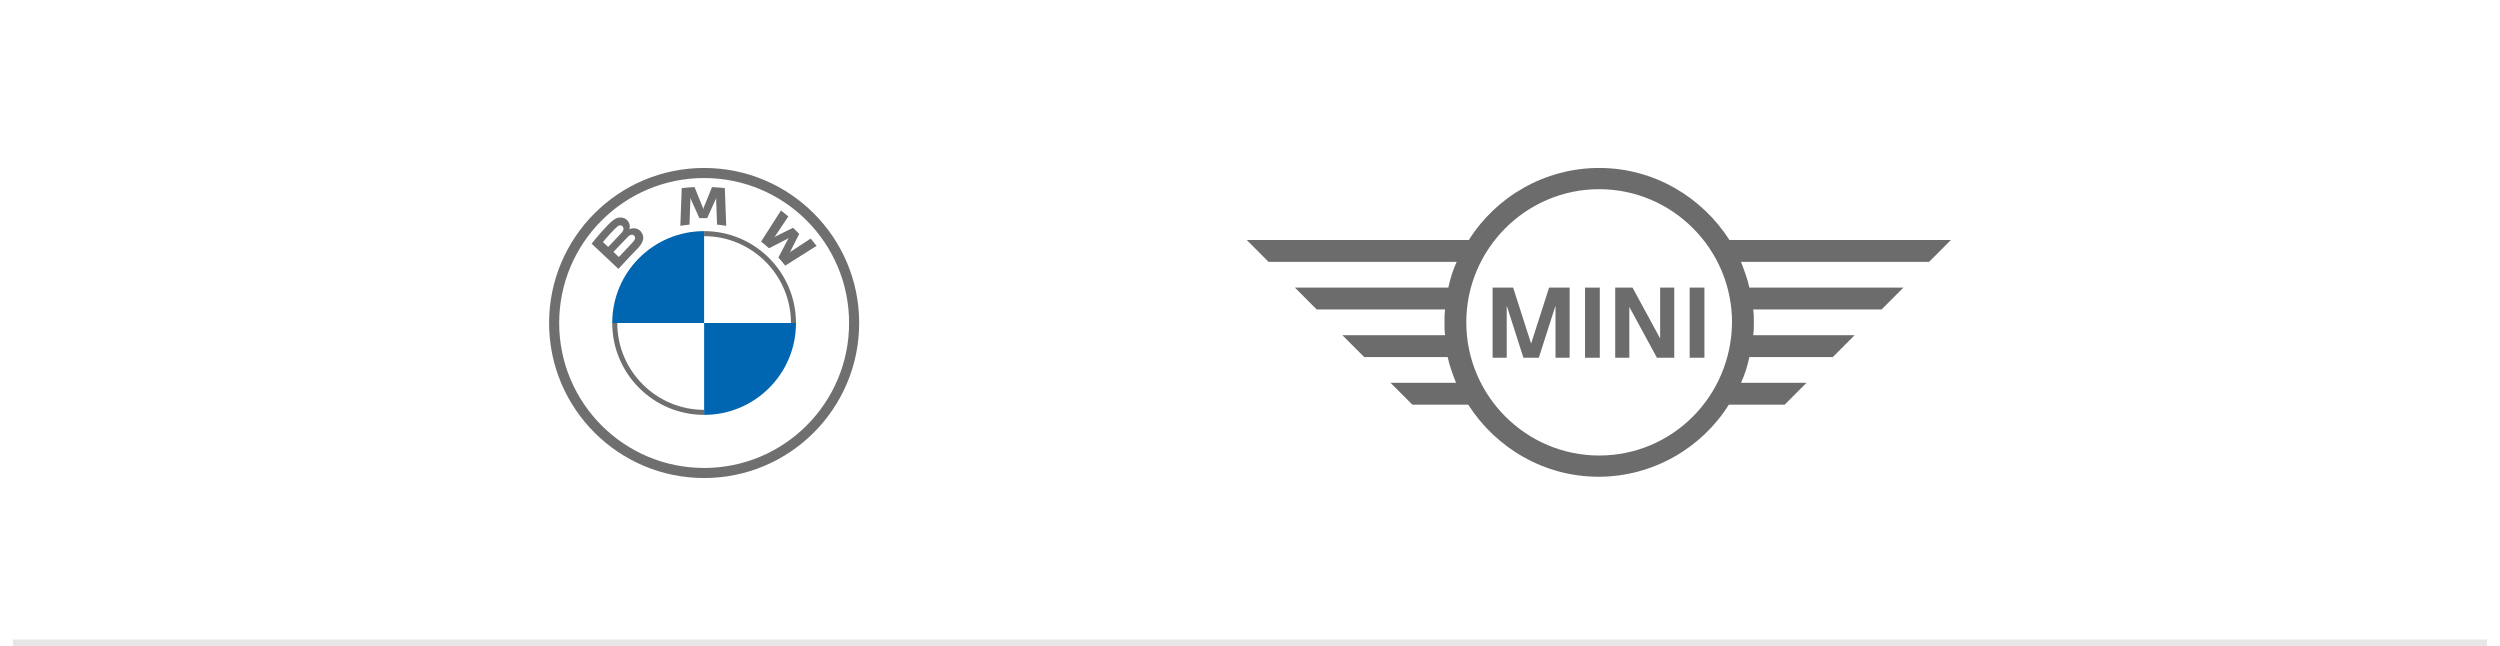 <svg width="387" height="100" viewBox="0 0 387 100" fill="none" xmlns="http://www.w3.org/2000/svg">
<g clip-path="url(#clip0_202_34)">
<line x1="2" y1="99.5" x2="385" y2="99.5" stroke="#E6E6E6"/>
<g clip-path="url(#clip1_202_34)">
<path d="M109 26C95.746 26 85 36.745 85 50C85 63.255 95.746 74 109 74C122.254 74 133 63.255 133 50C133 36.745 122.254 26 109 26ZM131.439 50C131.439 62.392 121.394 72.439 109 72.439C96.606 72.439 86.561 62.392 86.561 50C86.561 37.608 96.608 27.561 109 27.561C121.392 27.561 131.439 37.608 131.439 50Z" fill="#6F6F6F"/>
<path d="M108.996 35.778V36.558C116.407 36.558 122.438 42.588 122.438 50.001H123.218C123.218 42.146 116.85 35.778 108.996 35.778ZM108.996 63.443C101.584 63.443 95.553 57.413 95.553 50.001H94.773C94.773 57.855 101.141 64.223 108.996 64.223" fill="#6F6F6F"/>
<path d="M120.493 39.872C120.818 40.219 121.288 40.779 121.551 41.12L126.407 38.059C126.164 37.744 125.778 37.265 125.489 36.928L122.414 38.947L122.204 39.126L122.361 38.899L123.718 36.208L122.758 35.255L120.047 36.603L119.819 36.758L120.001 36.55L122.035 33.498C121.677 33.195 121.333 32.918 120.894 32.582L117.812 37.4C118.203 37.698 118.718 38.136 119.046 38.434L121.947 36.939L122.134 36.803L121.997 36.988L120.493 39.872Z" fill="#6F6F6F"/>
<path d="M109.471 33.767L110.798 30.815L110.882 30.553L110.858 30.826L110.998 34.77C111.463 34.814 111.944 34.878 112.418 34.957L112.202 29.116C111.539 29.043 110.879 28.991 110.22 28.963L108.913 32.184L108.866 32.424L108.82 32.184L107.514 28.963C106.854 28.991 106.195 29.043 105.532 29.116L105.316 34.957C105.79 34.878 106.271 34.815 106.736 34.77L106.876 30.826L106.852 30.553L106.936 30.815L108.263 33.767H109.471Z" fill="#6F6F6F"/>
<path d="M98.745 38.421C99.512 37.619 99.946 36.692 99.179 35.807C98.762 35.327 98.061 35.222 97.48 35.459L97.422 35.481L97.441 35.431C97.527 35.202 97.582 34.474 96.957 33.972C96.653 33.727 96.271 33.636 95.884 33.675C95.164 33.748 94.61 34.236 93.102 35.907C92.646 36.41 91.984 37.206 91.586 37.721L95.729 41.624C97.103 40.115 97.662 39.554 98.745 38.421ZM93.338 37.466C94.173 36.453 95.06 35.533 95.462 35.169C95.588 35.054 95.727 34.939 95.894 34.894C96.166 34.82 96.447 35.012 96.51 35.289C96.574 35.568 96.398 35.832 96.202 36.051C95.76 36.545 94.142 38.227 94.142 38.227L93.338 37.466ZM94.961 38.995C94.961 38.995 96.537 37.34 97.052 36.811C97.256 36.601 97.387 36.474 97.528 36.405C97.71 36.317 97.909 36.298 98.087 36.416C98.261 36.532 98.342 36.733 98.298 36.931C98.246 37.168 98.051 37.393 97.891 37.566C97.673 37.797 95.804 39.783 95.801 39.786L94.961 38.995Z" fill="#6F6F6F"/>
<path d="M108.996 35.778V50.001H94.773C94.773 42.141 101.136 35.778 108.996 35.778Z" fill="#0066B1"/>
<path d="M123.222 50C123.222 57.86 116.86 64.222 109 64.222V50H123.222Z" fill="#0066B1"/>
</g>
<g clip-path="url(#clip2_202_34)">
<path fill-rule="evenodd" clip-rule="evenodd" d="M247.55 70.514C236.222 70.514 226.982 61.253 226.982 49.9C226.982 38.548 236.222 29.286 247.55 29.286C258.877 29.286 268.118 38.548 268.118 49.9C268.018 61.353 258.877 70.514 247.55 70.514ZM302 37.154H267.72C263.448 30.481 255.995 26 247.55 26C239.104 26 231.552 30.481 227.379 37.154H193L196.378 40.539H225.491C224.895 41.834 224.498 43.129 224.2 44.523H200.452L203.83 47.909H223.703C223.603 48.606 223.603 49.203 223.603 49.9C223.603 50.597 223.603 51.195 223.703 51.892H207.805L211.183 55.278H224.1C224.398 56.672 224.895 57.967 225.392 59.261H215.257L218.635 62.647H227.28C231.552 69.32 239.005 73.801 247.45 73.801C255.896 73.801 263.448 69.32 267.621 62.647H276.265L279.644 59.261H269.509C270.105 57.967 270.502 56.672 270.8 55.278H283.717L287.096 51.892H271.397C271.496 51.195 271.496 50.597 271.496 49.9C271.496 49.203 271.496 48.606 271.397 47.909H291.269L294.647 44.523H270.8C270.502 43.129 270.005 41.834 269.509 40.539H298.622L302 37.154ZM263.845 55.378V44.523H261.56V55.378H263.845ZM252.22 55.378V47.51L256.492 55.378H259.175V44.523H256.989V52.39L252.716 44.523H250.034V55.378H252.22ZM247.649 55.378V44.523H245.364V55.378H247.649ZM233.242 55.378V47.311L235.825 55.378H238.21L240.793 47.311V55.378H242.979V44.523H239.799L237.017 53.187L234.235 44.523H231.056V55.378H233.242Z" fill="#6C6C6D"/>
</g>
</g>
<defs>
<clipPath id="clip0_202_34">
<rect width="387" height="100" fill="white"/>
</clipPath>
<clipPath id="clip1_202_34">
<rect width="48" height="48" fill="white" transform="translate(85 26)"/>
</clipPath>
<clipPath id="clip2_202_34">
<rect width="109" height="48" fill="white" transform="translate(193 26)"/>
</clipPath>
</defs>
</svg>
